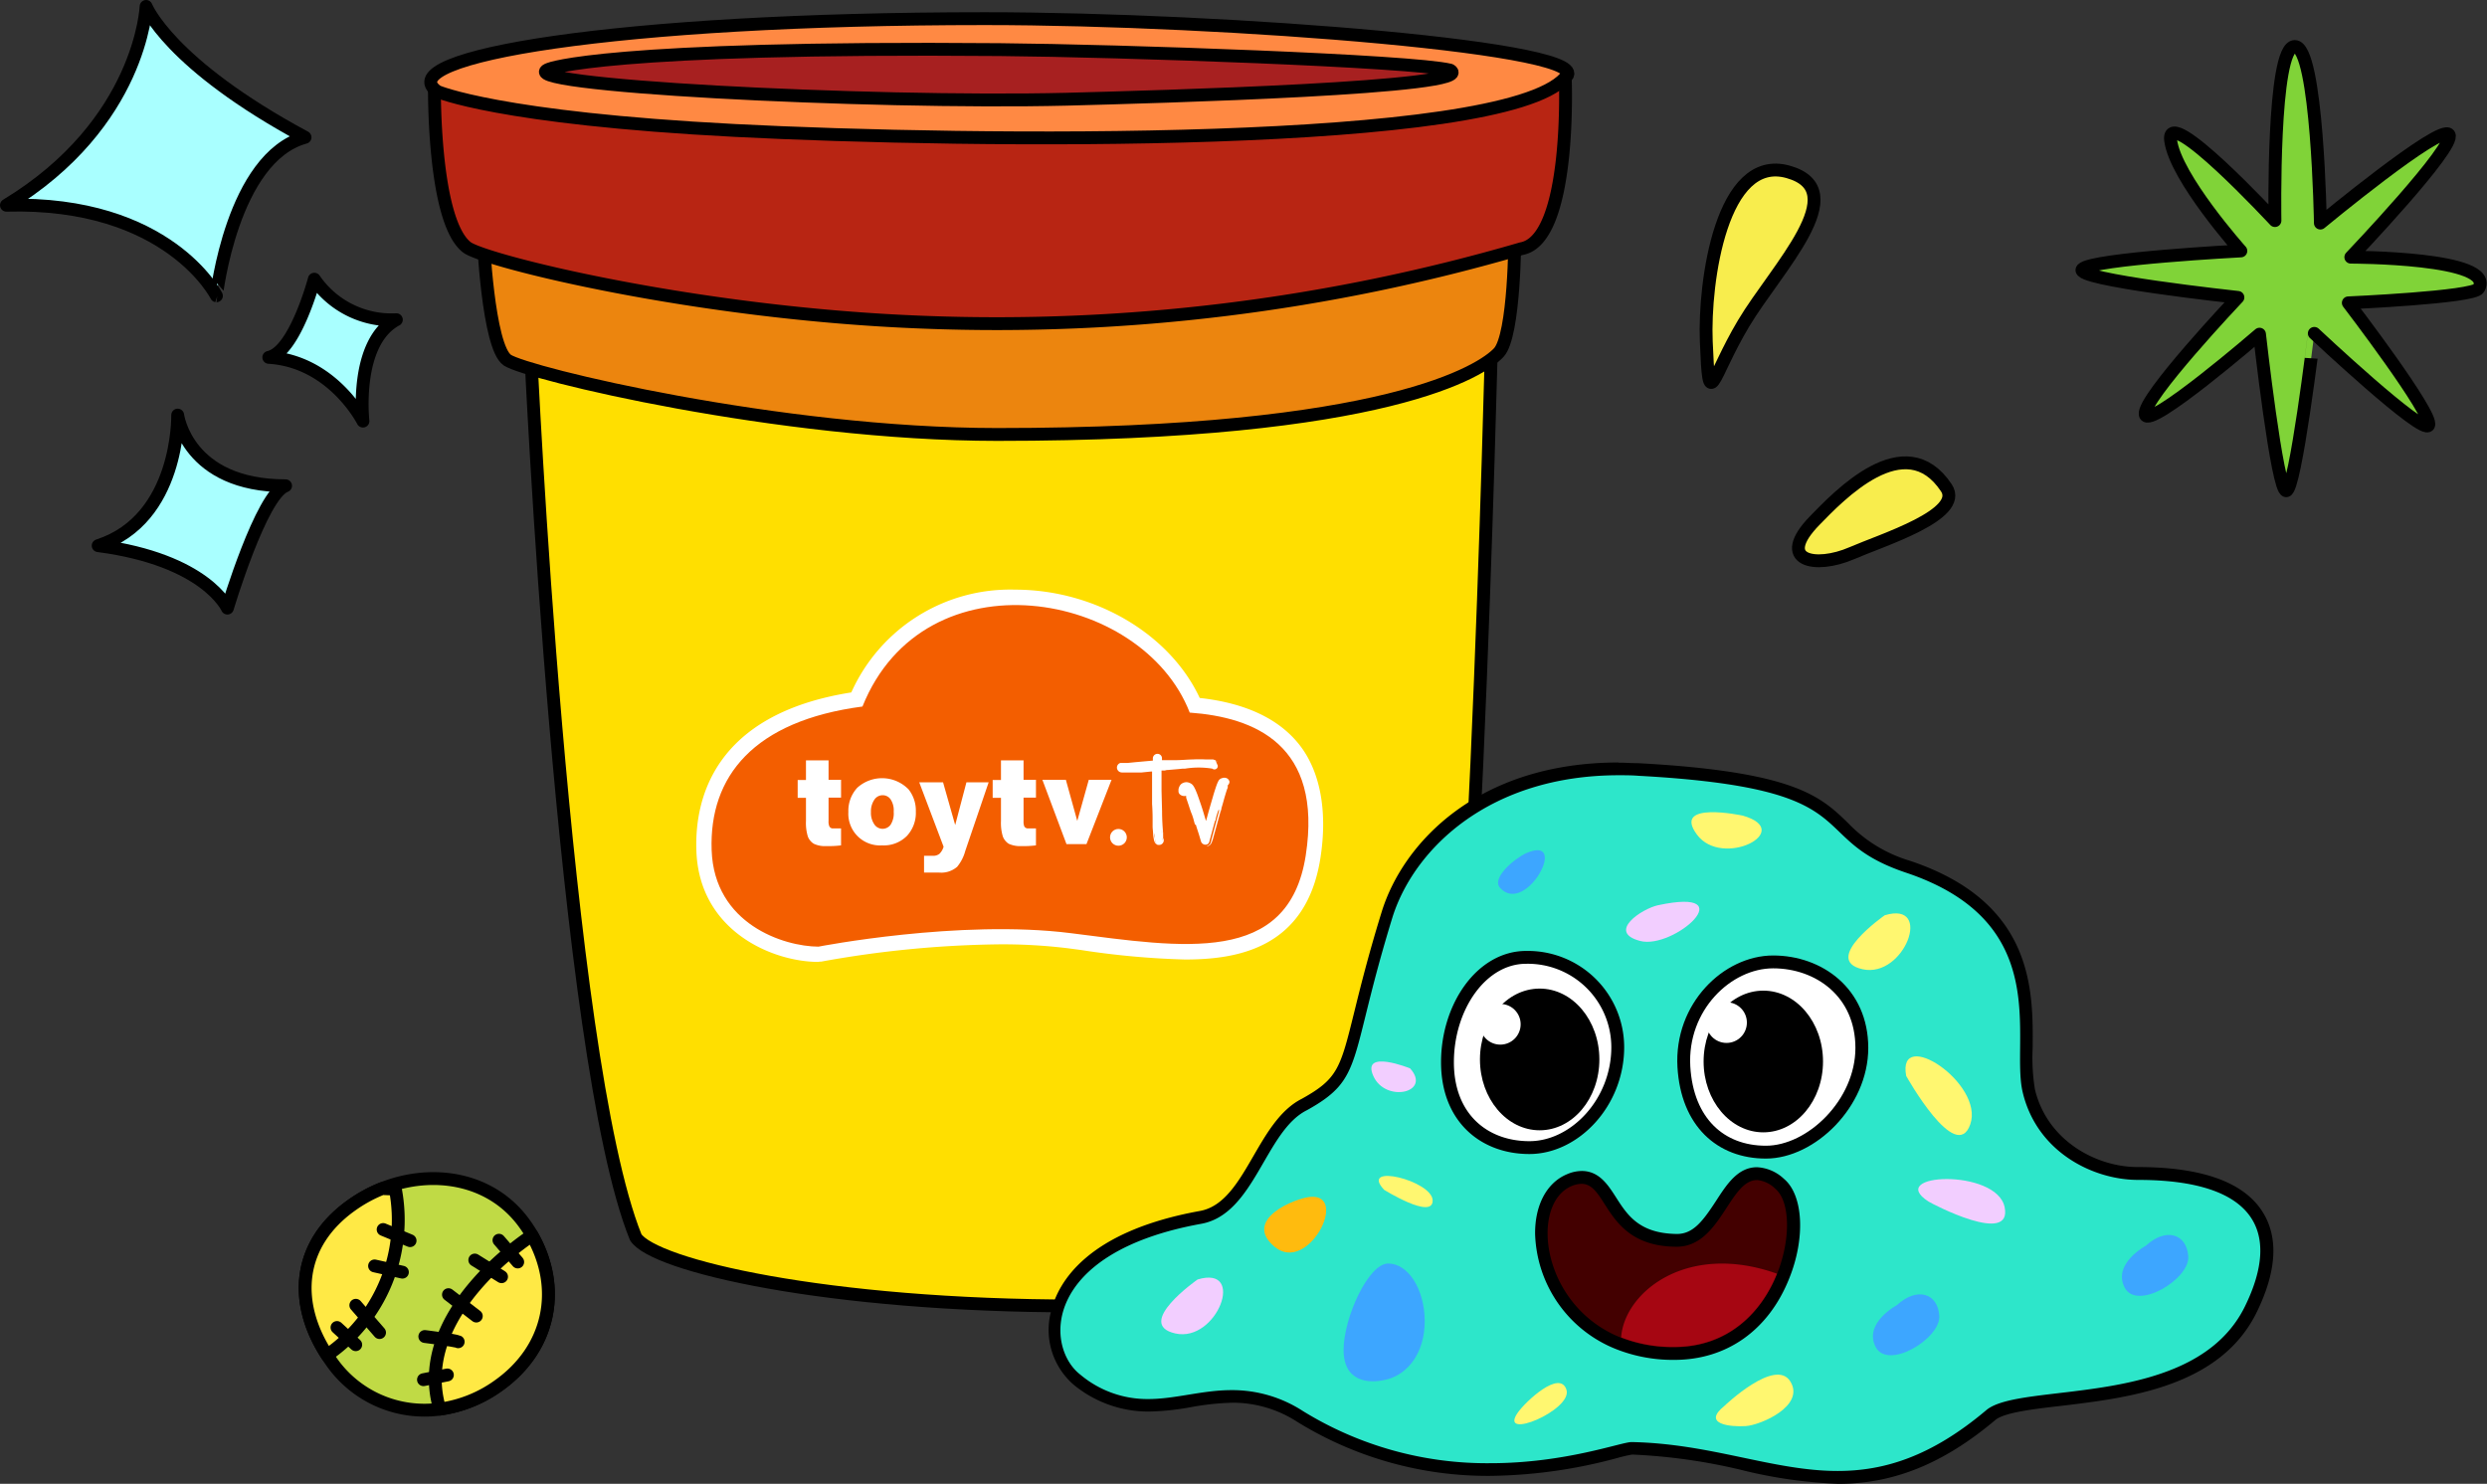 <svg xmlns="http://www.w3.org/2000/svg" viewBox="0 0 278.67 166.29"><rect x="0" y="0" width="278.67" height="166.29" fill="#333333" stroke="none"/><defs><style>.cls-1{fill:#f8ed4d;}.cls-1,.cls-10,.cls-11,.cls-12,.cls-13,.cls-15,.cls-2,.cls-3,.cls-4,.cls-7,.cls-8,.cls-9{stroke:#000;stroke-width:1.44px;}.cls-1,.cls-10,.cls-11,.cls-12,.cls-13,.cls-2,.cls-3,.cls-8,.cls-9{stroke-linecap:round;stroke-linejoin:round;}.cls-2{fill:#80d338;}.cls-3{fill:#a9ffff;}.cls-4{fill:#ffdf00;}.cls-15,.cls-4,.cls-7{stroke-miterlimit:10;}.cls-15,.cls-5{fill:#fff;}.cls-6{fill:#f35e00;}.cls-7{fill:#ec850e;}.cls-8{fill:#b82513;}.cls-9{fill:#ff8943;}.cls-10{fill:#a72020;}.cls-11{fill:#c0da45;}.cls-12{fill:#ffe945;}.cls-13{fill:none;}.cls-14{fill:#2de6ca;}.cls-16{fill:#430000;}.cls-17{fill:#a60612;}.cls-18{fill:#3da6ff;}.cls-19{fill:#fff770;}.cls-20{fill:#ffbb0e;}.cls-21{fill:#f2ceff;}</style></defs><title>d1</title><g id="图层_2" data-name="图层 2"><g id="图层_1-2" data-name="图层 1"><path class="cls-1" d="M191.19,38.26c-.27-6.69,1.73-21.09,9.17-19s-1.31,10.81-5,17S191.52,46.44,191.19,38.26Z"/><path class="cls-1" d="M203.34,58.34c2.64-2.7,10.11-10.66,14.75-3.67,2,3-7.18,5.84-10.58,7.32C203.41,63.77,198.92,62.88,203.34,58.34Z"/><path class="cls-2" d="M251.09,28.12s-7.34-8.22-7.87-12.4,11.69,9,11.69,9-.33-19.51,2.22-19.51S260,25,260,25s13.5-11.17,14.41-9.92-11,13.74-11,13.74,16.37,0,14.32,3.51c-.57,1-14.6,1.61-14.6,1.61s9.56,12.49,9,13.71-12.81-10.29-12.81-10.29S257.2,54.92,256.18,55s-3-17.55-3-17.55-12.47,10.77-12.81,9,10.39-13.12,10.39-13.12-18.56-2-17.43-3.17S251.09,28.12,251.09,28.12Z"/><path class="cls-3" d="M16.37.72S15.84,13.84.72,23c18.18-.5,23.53,10.15,23.53,10.15S26,17.64,34.18,15.39C18.91,7.18,16.37.72,16.37.72Z"/><path class="cls-3" d="M19.91,46.52S20.15,58.19,11,61.15c12.1,1.59,14.48,7,14.48,7S29.27,55.45,32,54.44C20.94,54.44,19.91,46.52,19.91,46.52Z"/><path class="cls-3" d="M35.22,31.29s-2.15,8.11-5.1,8.76c7.15.44,10.55,7.14,10.55,7.14s-1-8.79,3.74-11.36A10.49,10.49,0,0,1,35.22,31.29Z"/><path class="cls-4" d="M59.46,39.29s3.6,79.17,11.77,99.36c2,3.17,21.32,7.71,49.45,7.71,16.57,0,35.15-3.4,39.92-9.53,4.26-2.73,6.58-100.72,6.58-100.72Z"/><path class="cls-5" d="M91.71,107.8c-5.12,0-13.37-3.43-13.68-12.46-.2-5.62,1.82-15.29,17.36-17.74a19.5,19.5,0,0,1,18.34-11.52c9,0,17.37,5,20.7,12.14,5.08.56,8.82,2.3,11.13,5.2s3.23,7.33,2.4,12.7c-1.58,10.23-9.42,11.41-15.18,11.41a91.62,91.62,0,0,1-11.69-1.07l-1.36-.18a60.42,60.42,0,0,0-7.73-.45,118.25,118.25,0,0,0-20,1.94l-.17,0Z"/><path class="cls-6" d="M91.71,106.09S107.53,103,120,104.58s24.39,3.7,26.31-8.72-5.76-15.48-13-16c-5.31-13.71-29.72-18-36.67-.68C84.47,80.78,79.45,87,79.74,95.28S87.81,106.07,91.71,106.09Z"/><path class="cls-7" d="M54.13,26.36s.54,12.52,2.72,14,30.44,8.32,54.87,8.33c43.8,0,54.42-7.23,56.22-9.18s1.8-13.1,1.8-13.1Z"/><path class="cls-8" d="M48.68,9.5s-.22,15.25,3.64,18.22c2,1.51,25.59,7.43,51.15,8.39a209.89,209.89,0,0,0,67-8.24c5.67-1,4.92-19.13,4.92-19.13L92.24,12.32Z"/><path class="cls-9" d="M49,10.25s6.8,3,33.34,4.37,85.85,2,93-5.88c4.62-3.31-38-6.65-65-6.65C69.1,2.09,43.5,6.41,49,10.25Z"/><path class="cls-10" d="M61.56,7.73s6.21-2.55,50.5-2.17c13.43.12,46.2,1.25,50.44,2.3,3.38,2-33,3-43,3.26C97.28,11.65,56.34,9.54,61.56,7.73Z"/><path class="cls-11" d="M55.87,155.27a14.61,14.61,0,0,1-6.59,2.65,12.7,12.7,0,0,1-12.16-5.35c-.16-.24-.33-.46-.47-.7-3.91-6-3.26-12.53,2.73-16.79a16.23,16.23,0,0,1,3.44-1.88c5.69-2.26,12.33-1.18,16,4a14.84,14.84,0,0,1,.83,1.29l0,0C63,144.39,61.66,151.16,55.87,155.27Z"/><path class="cls-12" d="M36.65,151.87c-3.91-6-3.26-12.53,2.73-16.79a16.23,16.23,0,0,1,3.44-1.88l1.48.06A18.39,18.39,0,0,1,36.65,151.87Z"/><path class="cls-12" d="M55.87,155.27a14.61,14.61,0,0,1-6.59,2.65h0c-3.27-10.8,10.34-19.47,10.34-19.47l0,0C63,144.39,61.66,151.16,55.87,155.27Z"/><line class="cls-13" x1="42.93" y1="137.79" x2="45.95" y2="139.04"/><line class="cls-13" x1="45.09" y1="142.57" x2="41.97" y2="141.87"/><line class="cls-13" x1="39.87" y1="146.28" x2="42.53" y2="149.34"/><line class="cls-13" x1="39.86" y1="150.7" x2="37.76" y2="148.77"/><line class="cls-13" x1="55.91" y1="138.99" x2="58.01" y2="141.43"/><line class="cls-13" x1="56.2" y1="143.08" x2="53.2" y2="141.21"/><line class="cls-13" x1="50.25" y1="145.09" x2="53.37" y2="147.49"/><path class="cls-13" d="M51.34,150.37c-.34-.17-3.74-.59-3.74-.59"/><line class="cls-13" x1="50.13" y1="154.09" x2="47.45" y2="154.62"/><path class="cls-5" d="M92.84,85.21v2.18h1.4v2h-1.4V92a1.37,1.37,0,0,0,.09.61.44.44,0,0,0,.43.23l.88,0v1.9a11.16,11.16,0,0,1-1.66.08,2.87,2.87,0,0,1-1.39-.26,1.64,1.64,0,0,1-.67-.81A5.21,5.21,0,0,1,90.31,92V89.41h-.93v-2h.93V85.21Z"/><path class="cls-5" d="M114.69,85.21v2.18h1.39v2h-1.39V92a1.59,1.59,0,0,0,.08.61.47.47,0,0,0,.44.23l.87,0v1.9a11,11,0,0,1-1.65.08,3,3,0,0,1-1.4-.26,1.68,1.68,0,0,1-.66-.81,5.21,5.21,0,0,1-.21-1.74V89.41h-.93v-2h.93V85.21Z"/><path class="cls-5" d="M95.06,91a3.81,3.81,0,0,1,1-2.72,4.14,4.14,0,0,1,5.75.19,3.83,3.83,0,0,1,.81,2.48,3.78,3.78,0,0,1-1,2.73,3.65,3.65,0,0,1-2.79,1.06A3.55,3.55,0,0,1,95.06,91Zm2.53,0A2.28,2.28,0,0,0,98,92.43a1.11,1.11,0,0,0,1.79,0,2.36,2.36,0,0,0,.35-1.46,2.23,2.23,0,0,0-.35-1.39,1.07,1.07,0,0,0-.88-.46,1.1,1.1,0,0,0-.91.46A2.32,2.32,0,0,0,97.59,91Z"/><path class="cls-5" d="M103,87.67h2.67l1.36,4.79,1.26-4.79h2.49l-2.62,7.69a4.69,4.69,0,0,1-.91,1.78,2.72,2.72,0,0,1-2,.65c-.37,0-1,0-1.71,0V95.91l1,0a1.12,1.12,0,0,0,.72-.22,1.79,1.79,0,0,0,.47-.8Z"/><path class="cls-5" d="M116.8,87.39h2.63L120.71,92,122,87.39h2.55l-2.81,7.21h-2.24Z"/><path class="cls-5" d="M136.39,85.67a.35.35,0,0,1-.07.47.37.37,0,0,1-.48,0,9.65,9.65,0,0,0-3.05,0l-.26,0c-.54.06-1.1.1-1.64.15a1,1,0,0,0-.36.06l-.26,0h-.12c0,.75,0,1.49,0,2.24l.06,2.33c0,.83.05,1.66.12,2.48a2.66,2.66,0,0,0,0,.28l0,.14s0,.1,0,.1h0s0,0,0,0a.54.54,0,0,1,.07.27.52.52,0,0,1-.47.5h-.18a.53.53,0,0,1-.17-.08.56.56,0,0,1-.21-.27,1,1,0,0,1-.08-.28,4.67,4.67,0,0,1-.08-.52c0-.3-.05-.59-.06-.88l0-.88q0-.84-.06-1.68c0-.32,0-.64,0-1l0-1.64v-1H129l-1.08.11h0l-.07,0-.51,0-.48,0h0a.14.14,0,0,1-.09,0l-.44,0-.4,0h-.22a.56.56,0,0,1-.55-.47.54.54,0,0,1,.39-.6l.08,0h.06l.29,0,.4,0,.8-.08,2-.18s.05,0,0,0v-.16a.74.74,0,0,1,0-.15.55.55,0,0,1,.06-.18.52.52,0,0,1,.65-.23.49.49,0,0,1,.31.43v.24l.69,0,.85,0c.64,0,1.28-.07,1.92-.08a14,14,0,0,1,1.45,0l.31,0,.26,0,.26,0,.19.07a.72.72,0,0,1,.19.11l.05,0,0,0a.15.15,0,0,1,0,.06s-.07-.08-.13-.12l0,0s0,0,0,.07l0,0ZM130.19,93v.25c0,.17,0,.31,0,.43s0,.06,0,.09a2,2,0,0,0,0,.26.28.28,0,0,1,.07.17h0v.06a.28.28,0,0,1,0,.13.48.48,0,0,0,0-.17.37.37,0,0,1-.32.39.47.47,0,0,1-.26,0,.37.37,0,0,1-.16-.21,2.15,2.15,0,0,1-.12-.5c0-.17,0-.34-.05-.52,0,.19,0,.38.05.57a2.93,2.93,0,0,0,.05.29.9.9,0,0,0,.11.27l.05.06.06,0,.15,0a.42.42,0,0,0,.29-.07.38.38,0,0,0,.07-.54,1.87,1.87,0,0,1,0-.25,2.13,2.13,0,0,1,0-.25C130.22,93.29,130.2,93.12,130.19,93Z"/><path class="cls-5" d="M137.57,88a.54.54,0,0,1,0,.11l0,0v0l0,.12s0,.1-.05.15c-.08.23-.16.48-.23.72-.15.48-.27,1-.42,1.45,0,.17-.09.34-.14.51l-.44,1.6-.33,1.19a4.16,4.16,0,0,1-.16.5l-.06.13a.61.61,0,0,1-.49.36c-.08,0-.16,0-.14,0s.11,0,.18-.05a.54.54,0,0,0,.37-.36l.09-.37.59-2.22c.08-.31.17-.62.25-.92a.53.53,0,0,0,0-.12c0-.06,0-.14,0-.14s0,.08-.06.13a7.33,7.33,0,0,0-.31,1c0,.06,0,.18-.07.18h0c-.22.78-.44,1.61-.66,2.41a.42.42,0,0,1-.41.28h0s0,0,0,0a.11.11,0,0,1-.08,0,.54.54,0,0,1-.41-.31c-.1-.31-.18-.62-.28-.93s-.21-.63-.3-.94c0,0,0-.06-.06-.06s-.05,0-.06-.06a3.17,3.17,0,0,1-.12-.41,6.67,6.67,0,0,0-.23-.72c-.18-.42-.29-.84-.44-1.26l-.19-.57,0-.14,0-.06v0h-.08a.69.69,0,0,1-.25,0,.72.72,0,0,1-.42-.22.48.48,0,0,1-.11-.29v-.12s0-.07,0-.11a1.14,1.14,0,0,1,.14-.39.73.73,0,0,1,.38-.33.87.87,0,0,1,.55-.06,1.12,1.12,0,0,1,.45.22l.1.11a.36.36,0,0,1,.07.1,1.3,1.3,0,0,1,.11.19,3.39,3.39,0,0,1,.18.39c.11.25.2.51.29.77.18.52.35,1,.52,1.57l.21.7.08.28.12-.41c.2-.75.42-1.5.64-2.25.1-.36.21-.71.33-1.07.06-.18.12-.36.2-.54a2.44,2.44,0,0,1,.14-.28.54.54,0,0,1,.15-.15.51.51,0,0,1,.21-.1.7.7,0,0,1,.53,0,.56.56,0,0,1,.31.37A.49.49,0,0,1,137.57,88ZM136,89.28v0l0-.09S136,89.24,136,89.28Zm.24-.73c0,.1-.07.19-.1.29C136.15,88.74,136.18,88.64,136.21,88.55Z"/><circle class="cls-5" cx="125.32" cy="93.84" r="0.94"/><path class="cls-14" d="M206,165.57a52.39,52.39,0,0,1-10.73-1.5,64.7,64.7,0,0,0-12.38-1.74,14.9,14.9,0,0,0-1.83.41,55.39,55.39,0,0,1-14,2,39.87,39.87,0,0,1-21.32-5.95,14,14,0,0,0-7.61-2.25,30.43,30.43,0,0,0-4.74.5,29.29,29.29,0,0,1-4.62.49,12.47,12.47,0,0,1-8-2.87,7.35,7.35,0,0,1-2.26-7.55c.74-3,3.83-8.43,16.1-10.65,3-.55,4.79-3.59,6.49-6.53,1.43-2.47,2.9-5,5.16-6.14,4.27-2.37,4.61-3.7,6.2-10.14.66-2.66,1.56-6.31,3.06-11.18,2.32-7.5,10.49-16.27,25.89-16.27.73,0,1.46,0,2.22.07,17.21.93,20,3.64,23,6.51a16.52,16.52,0,0,0,7.17,4.38c13.42,4.5,13.34,13.65,13.29,20.33a22,22,0,0,0,.26,4.78c1.44,6.09,7.24,9.28,12.23,9.28,6.9,0,11.4,1.58,13.35,4.71,1.64,2.62,1.41,6.14-.68,10.45-3.94,8.1-14.07,9.3-21.47,10.17-3.51.42-6.55.78-7.69,1.74-5.72,4.83-11,7-17.12,7Z"/><path d="M181.39,86.88c.71,0,1.44,0,2.18.06,26.32,1.43,18.31,6.94,30,10.86,16.7,5.6,11.68,18.7,13.07,24.59,1.59,6.73,7.9,9.84,12.93,9.84,13.15,0,16.06,5.82,12,14.13-5.67,11.67-25.09,8.39-29,11.67-6.23,5.26-11.52,6.82-16.66,6.82-7.22,0-14.17-3.07-23.09-3.24h0c-1.16,0-7.43,2.37-15.82,2.37a39.25,39.25,0,0,1-21-5.84,14.53,14.53,0,0,0-8-2.35c-3.31,0-6.28,1-9.36,1a11.65,11.65,0,0,1-7.57-2.72c-4-3.07-4.39-13.68,13.53-16.92,6-1.09,7.16-10.4,11.84-12.73,6.51-3.61,4.59-5.42,9.63-21.76C158.56,95,167,86.88,181.39,86.88m0-1.43v0h0c-15.79,0-24.19,9-26.58,16.77-1.51,4.89-2.41,8.55-3.07,11.22-1.56,6.31-1.85,7.46-5.85,9.69-2.43,1.22-3.95,3.85-5.43,6.4-1.69,2.93-3.3,5.69-6,6.18-12.67,2.29-15.88,8-16.67,11.18a8.12,8.12,0,0,0,2.52,8.3,13.16,13.16,0,0,0,8.45,3,29.15,29.15,0,0,0,4.73-.5,29.54,29.54,0,0,1,4.63-.49,13.25,13.25,0,0,1,7.23,2.14,40.62,40.62,0,0,0,21.7,6.06,56.44,56.44,0,0,0,14.16-2,16.55,16.55,0,0,1,1.68-.39,64.39,64.39,0,0,1,12.21,1.72A52.78,52.78,0,0,0,206,166.29c6.21,0,11.8-2.28,17.59-7.16,1-.83,4.19-1.21,7.31-1.57,7.56-.9,17.92-2.12,22-10.57,2.21-4.55,2.42-8.31.64-11.15-2.1-3.35-6.79-5.05-14-5.05-4.71,0-10.18-3-11.53-8.73a22.15,22.15,0,0,1-.25-4.6c.06-6.52.14-16.36-13.77-21a15.82,15.82,0,0,1-6.91-4.22c-3.09-3-6-5.76-23.48-6.71-.76,0-1.52-.06-2.25-.06Z"/><path class="cls-15" d="M181.27,117.35c0,6.22-4.82,11.26-9.9,11.26s-9.18-3.34-9.18-9.56S166,107.29,171,107.29A10.08,10.08,0,0,1,181.27,117.35Z"/><path class="cls-15" d="M208.62,117.44c0,6.22-5.68,11.68-10.75,11.68s-8.82-3.35-9.19-9.56c-.39-6.72,4.88-11.76,10-11.76S208.62,111.22,208.62,117.44Z"/><ellipse cx="172.52" cy="118.73" rx="6.69" ry="7.94"/><circle class="cls-5" cx="168.11" cy="114.79" r="2.28"/><ellipse cx="197.58" cy="118.96" rx="6.69" ry="7.94"/><circle class="cls-5" cx="193.46" cy="114.6" r="2.28"/><path class="cls-16" d="M187.58,151.67a16.67,16.67,0,0,1-6.19-1.12,13.63,13.63,0,0,1-8.69-12.27c0-2.94,1.14-5.19,3.12-6a3.59,3.59,0,0,1,1.39-.31c1.55,0,2.36,1.26,3.21,2.6,1.26,2,2.82,4.41,7.41,4.45,2.4,0,3.74-2.06,5-4.05,1.14-1.76,2.22-3.42,4-3.42a4,4,0,0,1,2.56,1.13c1.91,1.59,2.08,6.14.38,10.36C198.74,145.61,195.47,151.67,187.58,151.67Z"/><path d="M196.84,132.24a3.35,3.35,0,0,1,2.1,1c1.61,1.34,1.78,5.55.17,9.54-1.69,4.23-5.39,8.21-11.53,8.21a15.85,15.85,0,0,1-5.93-1.07c-9-3.57-10.27-15-5.55-17a3,3,0,0,1,1.11-.25c3,0,2.57,7,10.61,7.05h.05c4.93,0,5.89-7.47,9-7.47m0-1.44h0c-2.14,0-3.38,1.91-4.57,3.75-1.47,2.25-2.56,3.73-4.4,3.73-4.23-.05-5.56-2.12-6.84-4.13-.88-1.37-1.88-2.93-3.82-2.93a4.25,4.25,0,0,0-1.67.37c-2.26.95-3.59,3.46-3.56,6.69a14.35,14.35,0,0,0,9.14,12.93,17.31,17.31,0,0,0,6.46,1.18c5.87,0,10.56-3.32,12.87-9.12,1.84-4.55,1.58-9.36-.59-11.17a4.73,4.73,0,0,0-3-1.3Z"/><path class="cls-17" d="M199.11,142.74c-1.68,4.23-5.39,8.21-11.53,8.21a15.85,15.85,0,0,1-5.93-1.07C182,144.84,189,139.14,199.11,142.74Z"/><path class="cls-18" d="M159.64,148.07c0,3.58-1.92,5.87-4.09,6.48s-5,.32-5-3.26,2.76-9.69,5-9.69S159.64,144.5,159.64,148.07Z"/><path class="cls-18" d="M212.54,146.27s-3.74,2-2.38,4.67,7.31-.93,7.14-3.48S214.8,144.19,212.54,146.27Z"/><path class="cls-18" d="M240.44,139.61s-3.74,2-2.38,4.67,7.31-.92,7.14-3.47S242.69,137.53,240.44,139.61Z"/><path class="cls-19" d="M155.09,133.34s5.48,3.41,5.44,1.19S152.24,130.28,155.09,133.34Z"/><path class="cls-20" d="M146.84,134.13c-1.71.14-7.7,2.56-4,5.61S151.19,133.79,146.84,134.13Z"/><path class="cls-18" d="M171,95.62c-1.12.49-4,2.77-2.89,3.91C171,102.63,175.94,93.43,171,95.62Z"/><path class="cls-19" d="M193.22,157.56s5.71-5.47,7.39-2.74-3.31,4.89-5,5S190.65,159.62,193.22,157.56Z"/><path class="cls-21" d="M216.08,134.65c.4.26,9.45,5,8.54.63S211.17,131.47,216.08,134.65Z"/><path class="cls-19" d="M170.09,158.28c.87-1.22,4.69-4.82,5.43-2.54S167.75,161.57,170.09,158.28Z"/><path class="cls-21" d="M185.77,101.45c-1.76.38-5.78,3-2,4S195.48,99.36,185.77,101.45Z"/><path class="cls-21" d="M158,119.73s-5.48-2.21-4.12.85S160.46,122.46,158,119.73Z"/><path class="cls-19" d="M213.59,120.58s5.59,10,7.18,5.42S212.53,114.94,213.59,120.58Z"/><path class="cls-19" d="M211.19,102.57s-7.17,5-2.49,6.05S216.69,100.91,211.19,102.57Z"/><path class="cls-19" d="M195.29,91.41s-8-1.73-5.15,2.12S201.23,93.12,195.29,91.41Z"/><path class="cls-21" d="M134.19,143.39s-7.16,5-2.49,6.05S139.69,141.73,134.19,143.39Z"/></g></g></svg>